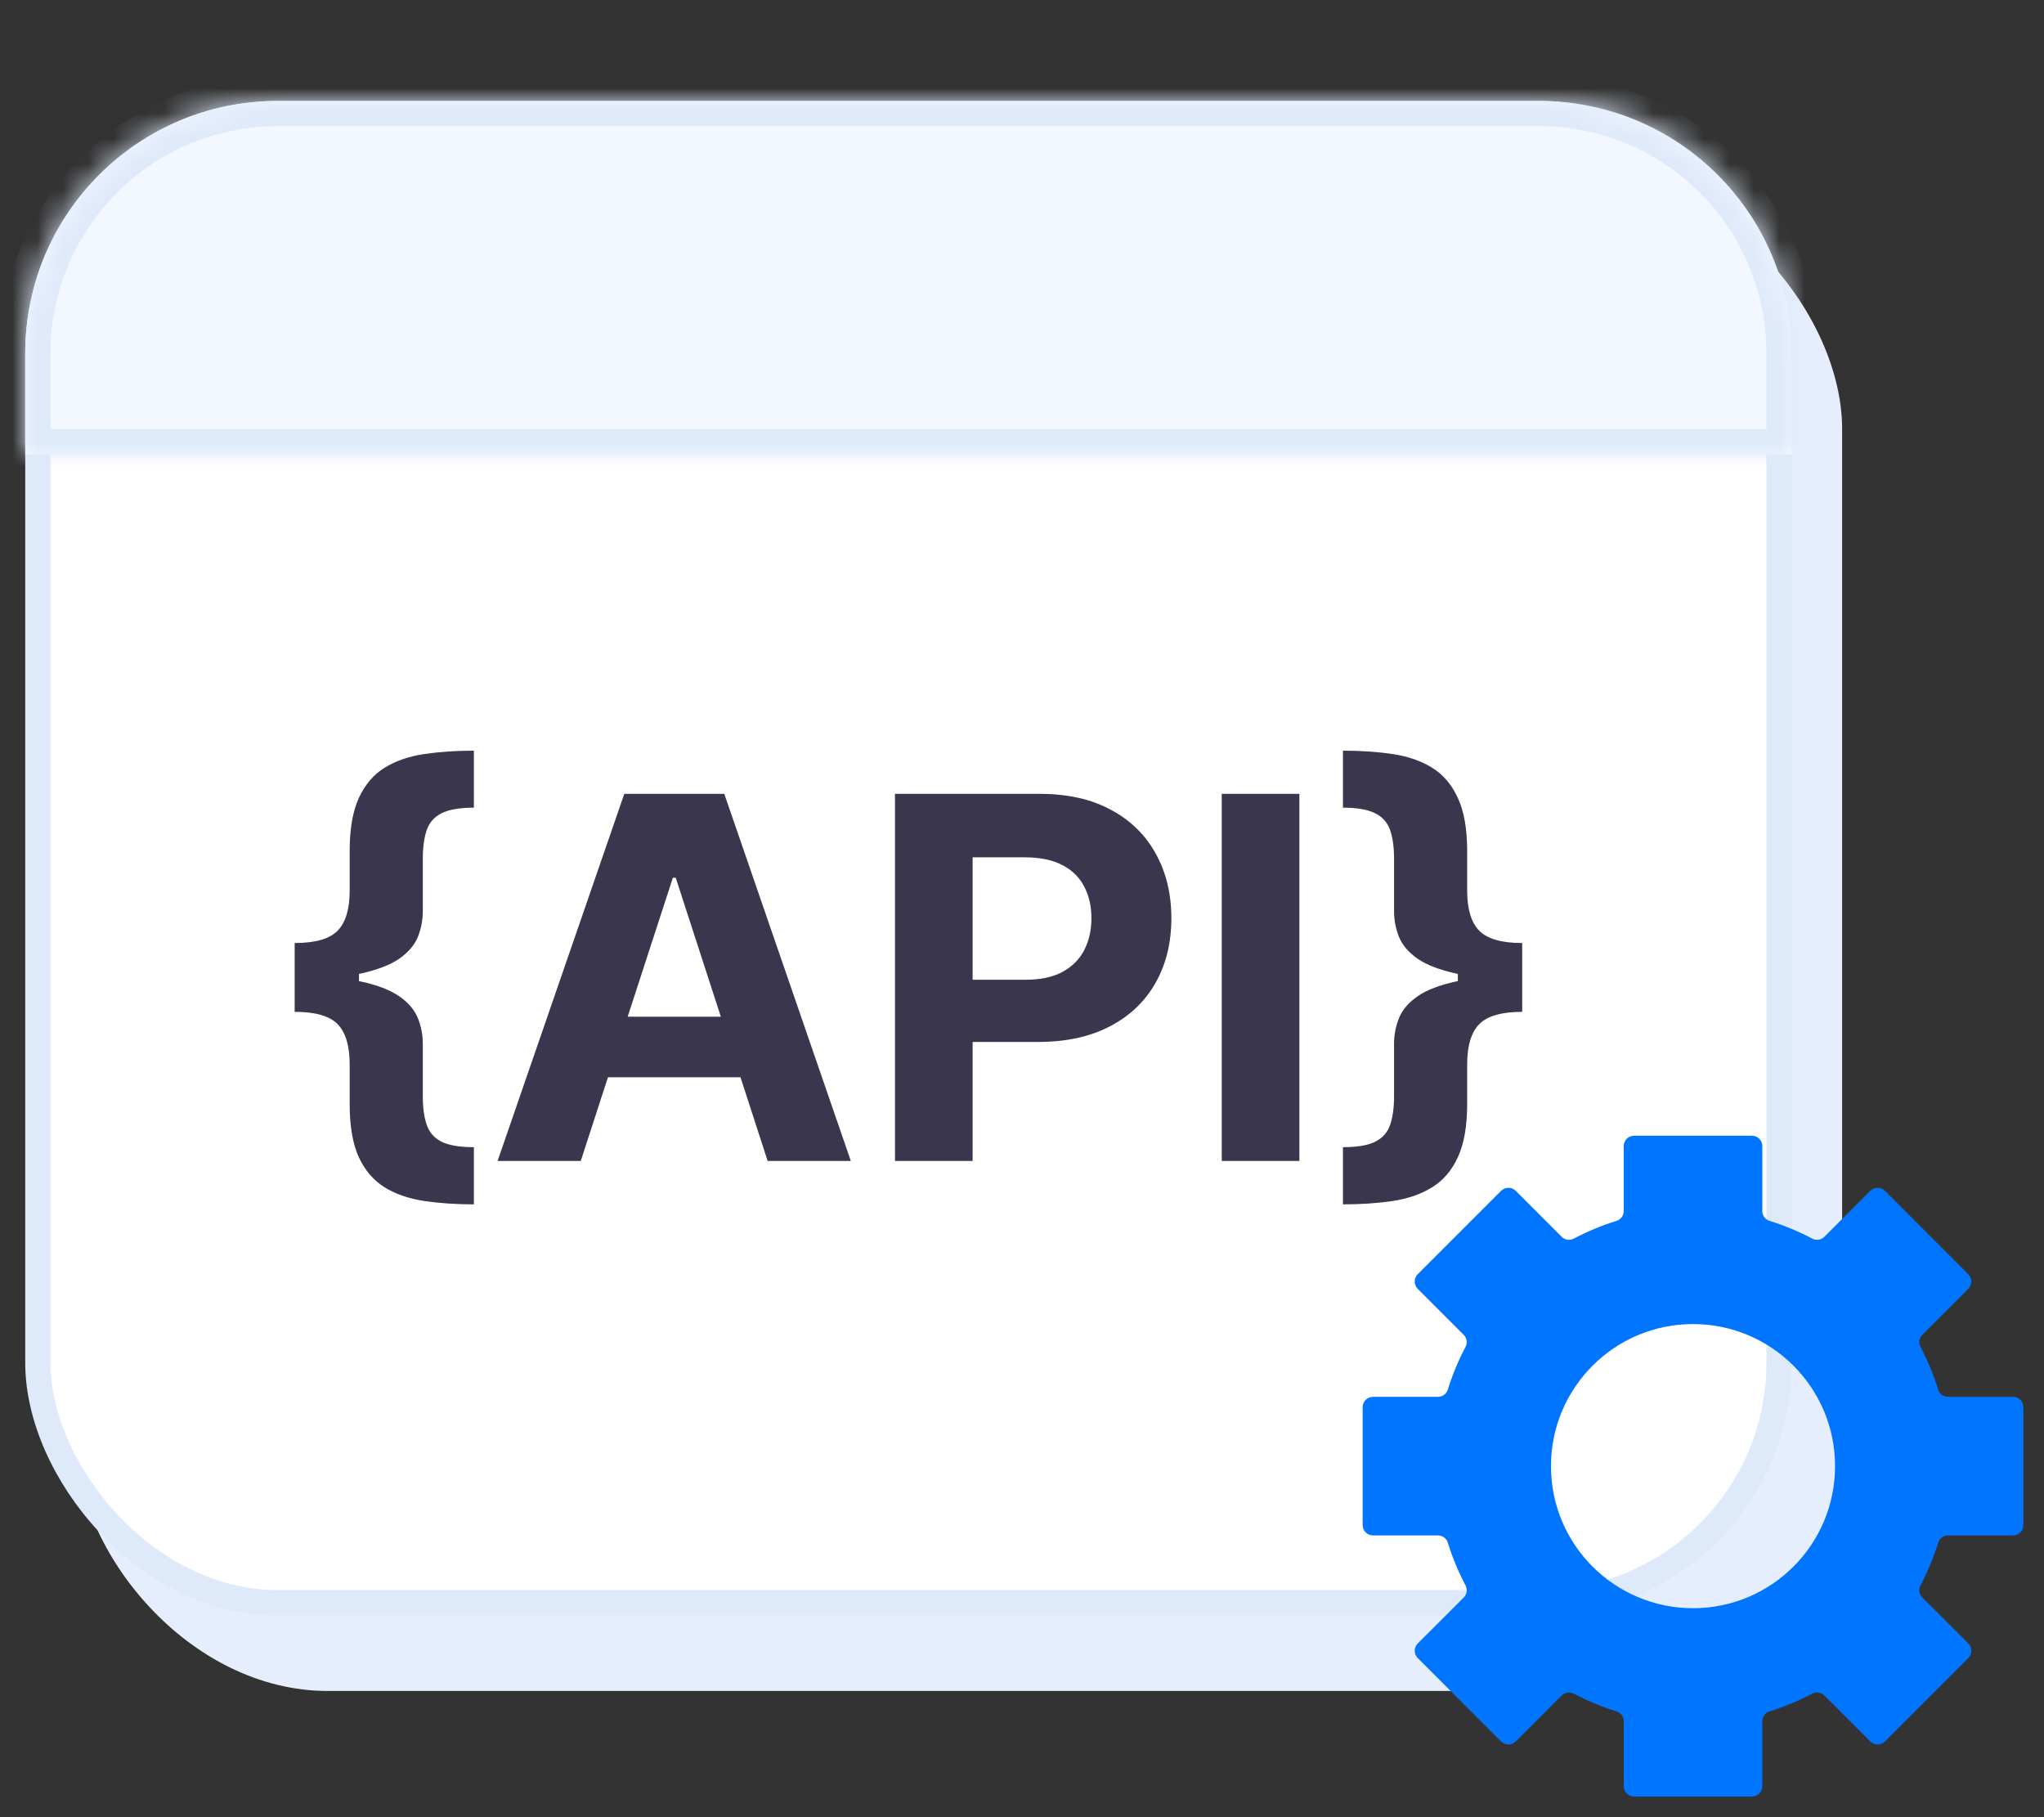 <svg width="81" height="72" viewBox="0 0 81 72" fill="none" xmlns="http://www.w3.org/2000/svg">
<rect x="0" y="0" width="81" height="72" fill="#333333" stroke="none"/>
<rect x="3" y="7" width="70" height="60" rx="10" fill="#E6EEFD"/>
<rect x="1.5" y="4.5" width="69" height="59" rx="9.5" fill="white" stroke="#DEE9FA"/>
<mask id="path-3-inside-1_4632_37806" fill="white">
<path d="M1 14C1 8.477 5.477 4 11 4H61C66.523 4 71 8.477 71 14V18H1V14Z"/>
</mask>
<path d="M1 14C1 8.477 5.477 4 11 4H61C66.523 4 71 8.477 71 14V18H1V14Z" fill="#F3F7FF"/>
<path d="M71 18V19H72V18H71ZM1 18H0V19H1V18ZM11 5H61V3H11V5ZM70 14V18H72V14H70ZM71 17H1V19H71V17ZM2 18V14H0V18H2ZM61 5C65.971 5 70 9.029 70 14H72C72 7.925 67.075 3 61 3V5ZM11 3C4.925 3 0 7.925 0 14H2C2 9.029 6.029 5 11 5V3Z" fill="#DEE9FA" mask="url(#path-3-inside-1_4632_37806)"/>
<path d="M11.677 38.791V37.364C12.496 37.364 13.064 37.2 13.381 36.874C13.698 36.547 13.857 36.019 13.857 35.29V33.72C13.857 32.844 13.978 32.144 14.219 31.618C14.465 31.088 14.806 30.688 15.242 30.418C15.682 30.148 16.203 29.968 16.804 29.878C17.406 29.788 18.064 29.743 18.779 29.743V32.001C18.22 32.001 17.794 32.075 17.5 32.222C17.212 32.364 17.015 32.586 16.911 32.889C16.807 33.188 16.755 33.566 16.755 34.026V36.099C16.755 36.459 16.688 36.803 16.556 37.129C16.423 37.451 16.177 37.738 15.817 37.989C15.457 38.235 14.944 38.431 14.276 38.578C13.608 38.72 12.742 38.791 11.677 38.791ZM18.779 47.719C18.064 47.719 17.406 47.674 16.804 47.584C16.203 47.494 15.682 47.314 15.242 47.044C14.806 46.774 14.465 46.376 14.219 45.851C13.978 45.321 13.857 44.617 13.857 43.742V42.165C13.857 41.436 13.698 40.908 13.381 40.581C13.064 40.254 12.496 40.091 11.677 40.091V38.663C12.742 38.663 13.608 38.737 14.276 38.883C14.944 39.026 15.457 39.222 15.817 39.473C16.177 39.719 16.423 40.006 16.556 40.332C16.688 40.654 16.755 40.998 16.755 41.362V43.436C16.755 43.891 16.807 44.269 16.911 44.572C17.015 44.871 17.212 45.093 17.5 45.24C17.794 45.382 18.22 45.453 18.779 45.453V47.719ZM11.677 40.091V37.364H14.226V40.091H11.677ZM23.014 46H19.718L24.739 31.454H28.702L33.717 46H30.421L26.778 34.778H26.664L23.014 46ZM22.808 40.283H30.592V42.683H22.808V40.283ZM35.467 46V31.454H41.206C42.309 31.454 43.249 31.665 44.026 32.087C44.802 32.503 45.394 33.083 45.801 33.827C46.213 34.565 46.419 35.418 46.419 36.383C46.419 37.349 46.211 38.202 45.794 38.94C45.377 39.679 44.774 40.254 43.983 40.666C43.197 41.078 42.245 41.284 41.128 41.284H37.47V38.82H40.631C41.222 38.82 41.71 38.718 42.094 38.514C42.482 38.306 42.771 38.019 42.96 37.655C43.154 37.285 43.251 36.862 43.251 36.383C43.251 35.901 43.154 35.479 42.96 35.119C42.771 34.755 42.482 34.473 42.094 34.274C41.706 34.071 41.213 33.969 40.617 33.969H38.543V46H35.467ZM51.492 31.454V46H48.416V31.454H51.492ZM60.322 38.663V40.091C59.507 40.091 58.939 40.254 58.617 40.581C58.3 40.908 58.141 41.436 58.141 42.165V43.742C58.141 44.617 58.018 45.321 57.772 45.851C57.531 46.376 57.19 46.774 56.749 47.044C56.314 47.314 55.795 47.494 55.194 47.584C54.597 47.674 53.939 47.719 53.219 47.719V45.453C53.778 45.453 54.202 45.382 54.491 45.24C54.784 45.093 54.983 44.871 55.087 44.572C55.191 44.269 55.244 43.891 55.244 43.436V41.362C55.244 40.998 55.31 40.654 55.443 40.332C55.575 40.006 55.821 39.719 56.181 39.473C56.541 39.222 57.055 39.026 57.722 38.883C58.39 38.737 59.256 38.663 60.322 38.663ZM53.219 29.743C53.939 29.743 54.597 29.788 55.194 29.878C55.795 29.968 56.314 30.148 56.749 30.418C57.19 30.688 57.531 31.088 57.772 31.618C58.018 32.144 58.141 32.844 58.141 33.72V35.29C58.141 36.019 58.3 36.547 58.617 36.874C58.939 37.2 59.507 37.364 60.322 37.364V38.791C59.256 38.791 58.39 38.72 57.722 38.578C57.055 38.431 56.541 38.235 56.181 37.989C55.821 37.738 55.575 37.451 55.443 37.129C55.31 36.803 55.244 36.459 55.244 36.099V34.026C55.244 33.566 55.191 33.188 55.087 32.889C54.983 32.586 54.784 32.364 54.491 32.222C54.202 32.075 53.778 32.001 53.219 32.001V29.743ZM60.322 37.364V40.091H57.772V37.364H60.322Z" fill="#39364E"/>
<path fill-rule="evenodd" clip-rule="evenodd" d="M77.199 55.345H79.773C79.999 55.345 80.182 55.529 80.182 55.754V60.427C80.182 60.653 79.999 60.836 79.773 60.836H77.199C77.021 60.836 76.863 60.95 76.81 61.12C76.626 61.712 76.388 62.28 76.104 62.82C76.021 62.978 76.053 63.171 76.179 63.297L78 65.117C78.159 65.278 78.159 65.536 78 65.696L74.696 69C74.537 69.159 74.278 69.159 74.117 69L72.296 67.178C72.171 67.054 71.978 67.022 71.821 67.104C71.281 67.388 70.712 67.625 70.12 67.809C69.95 67.862 69.837 68.021 69.837 68.199V70.773C69.837 70.999 69.654 71.182 69.428 71.182H64.755C64.529 71.182 64.346 70.999 64.346 70.773V68.199C64.346 68.021 64.232 67.862 64.062 67.809C63.471 67.625 62.902 67.388 62.362 67.104C62.205 67.022 62.011 67.054 61.886 67.178L61.462 67.603L61.462 67.603L60.065 69C59.904 69.16 59.645 69.16 59.486 69L56.182 65.696C56.023 65.537 56.023 65.278 56.182 65.117L58.003 63.297C58.129 63.172 58.16 62.978 58.078 62.821C57.794 62.281 57.556 61.712 57.372 61.12C57.319 60.95 57.161 60.837 56.983 60.837H54.409C54.183 60.837 54 60.654 54 60.428V55.755C54 55.53 54.183 55.346 54.409 55.346H56.263L56.263 55.345H56.983C57.112 55.345 57.231 55.285 57.307 55.188C57.336 55.152 57.358 55.11 57.373 55.063C57.557 54.47 57.794 53.902 58.078 53.362C58.16 53.204 58.129 53.012 58.003 52.886L56.182 51.065C56.036 50.919 56.024 50.688 56.146 50.527C56.157 50.513 56.169 50.499 56.182 50.486L59.486 47.182C59.646 47.023 59.905 47.023 60.065 47.182L61.886 49.003C62.011 49.129 62.204 49.161 62.362 49.078C62.902 48.794 63.47 48.556 64.062 48.372C64.232 48.319 64.346 48.161 64.346 47.984V45.409C64.346 45.183 64.529 45 64.755 45H69.428C69.654 45 69.837 45.183 69.837 45.409V47.984C69.837 48.161 69.95 48.319 70.12 48.372C70.712 48.556 71.281 48.794 71.82 49.078C71.978 49.161 72.171 49.129 72.296 49.003L74.117 47.182C74.278 47.023 74.536 47.023 74.696 47.182L78 50.486C78.159 50.645 78.159 50.905 78 51.065L76.179 52.886C76.053 53.012 76.021 53.204 76.104 53.361C76.388 53.901 76.625 54.47 76.809 55.063C76.862 55.232 77.021 55.345 77.199 55.345ZM61.462 58.091C61.462 61.2 63.982 63.72 67.091 63.72C70.2 63.72 72.72 61.2 72.72 58.091C72.72 54.982 70.2 52.462 67.091 52.462C63.982 52.462 61.462 54.982 61.462 58.091Z" fill="#0075FF"/>
</svg>
